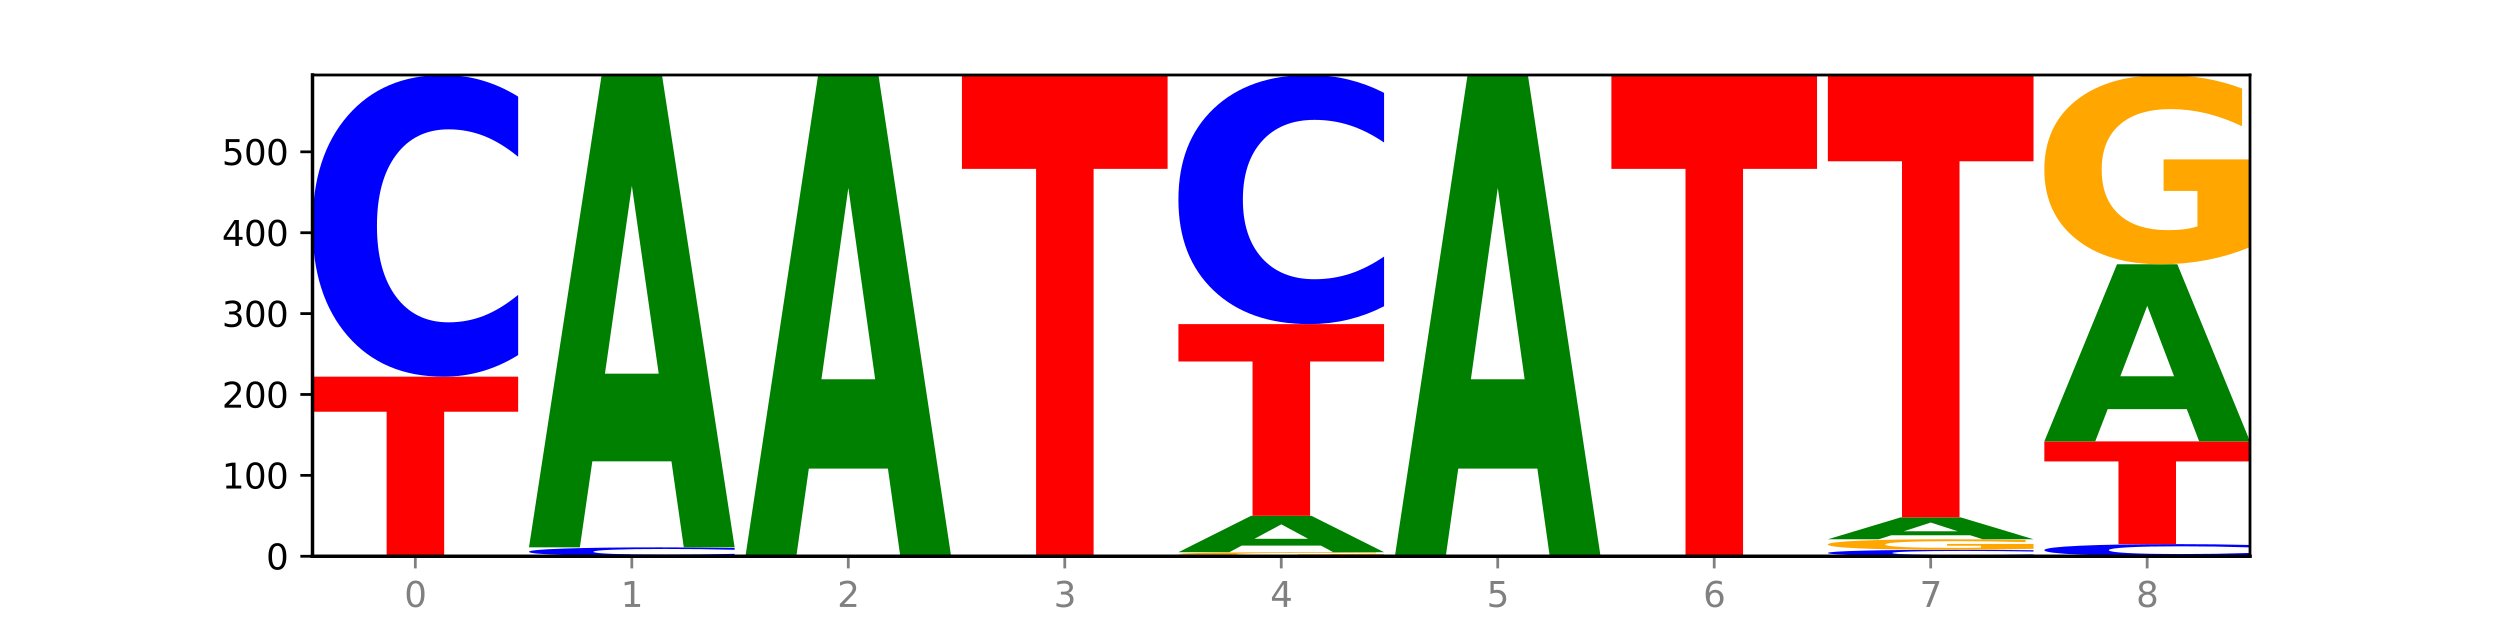 <?xml version="1.0" encoding="utf-8" standalone="no"?>
<!DOCTYPE svg PUBLIC "-//W3C//DTD SVG 1.1//EN"
  "http://www.w3.org/Graphics/SVG/1.1/DTD/svg11.dtd">
<svg xmlns:xlink="http://www.w3.org/1999/xlink" width="720pt" height="180pt" viewBox="0 0 720 180" xmlns="http://www.w3.org/2000/svg" version="1.1">
 <defs>
  <style type="text/css">*{stroke-linejoin: round; stroke-linecap: butt}</style>
 </defs>
 <g id="figure_1">
  <g id="patch_1">
   <path d="M 0 180 
L 720 180 
L 720 0 
L 0 0 
z
" style="fill: #ffffff"/>
  </g>
  <g id="axes_1">
   <g id="patch_2">
    <path d="M 90 160.2 
L 648 160.2 
L 648 21.6 
L 90 21.6 
z
" style="fill: #ffffff"/>
   </g>
   <g id="line2d_1">
    <path d="M 90 160.2 
L 648 160.2 
" clip-path="url(#pb6ebce9773)" style="fill: none; stroke: #000000; stroke-width: 0.5; stroke-linecap: square"/>
   </g>
   <g id="patch_3">
    <path d="M 90 108.487 
L 149.229 108.487 
L 149.229 118.573 
L 127.92 118.573 
L 127.92 160.2 
L 111.35 160.2 
L 111.35 118.573 
L 90 118.573 
L 90 108.487 
z
" clip-path="url(#pb6ebce9773)" style="fill: #ff0000"/>
   </g>
   <g id="patch_4">
    <path d="M 149.229 102.259 
Q 144.275 105.346 138.917 106.908 
Q 133.56 108.487 127.725 108.487 
Q 110.325 108.487 100.163 96.785 
Q 90 85.083 90 65.07 
Q 90 44.986 100.163 33.302 
Q 110.325 21.6 127.725 21.6 
Q 133.56 21.6 138.917 23.179 
Q 144.275 24.741 149.229 27.828 
L 149.229 45.148 
Q 144.23 41.056 139.38 39.153 
Q 134.53 37.251 129.173 37.251 
Q 119.562 37.251 114.056 44.663 
Q 108.564 52.058 108.564 65.07 
Q 108.564 78.029 114.056 85.442 
Q 119.562 92.836 129.173 92.836 
Q 134.53 92.836 139.38 90.934 
Q 144.23 89.013 149.229 84.921 
L 149.229 102.259 
z
" clip-path="url(#pb6ebce9773)" style="fill: #0000ff"/>
   </g>
   <g id="patch_5">
    <path d="M 211.575 160.016 
Q 206.621 160.107 201.264 160.153 
Q 195.906 160.2 190.071 160.2 
Q 172.671 160.2 162.509 159.855 
Q 152.346 159.51 152.346 158.92 
Q 152.346 158.327 162.509 157.983 
Q 172.671 157.638 190.071 157.638 
Q 195.906 157.638 201.264 157.684 
Q 206.621 157.73 211.575 157.821 
L 211.575 158.332 
Q 206.576 158.211 201.726 158.155 
Q 196.876 158.099 191.519 158.099 
Q 181.909 158.099 176.402 158.318 
Q 170.91 158.536 170.91 158.92 
Q 170.91 159.302 176.402 159.52 
Q 181.909 159.738 191.519 159.738 
Q 196.876 159.738 201.726 159.682 
Q 206.576 159.626 211.575 159.505 
L 211.575 160.016 
z
" clip-path="url(#pb6ebce9773)" style="fill: #0000ff"/>
   </g>
   <g id="patch_6">
    <path d="M 193.374 132.856 
L 170.596 132.856 
L 166.999 157.638 
L 152.346 157.638 
L 173.272 21.6 
L 190.65 21.6 
L 211.575 157.638 
L 196.935 157.638 
L 193.374 132.856 
z
M 174.229 107.608 
L 189.705 107.608 
L 181.979 53.496 
L 174.229 107.608 
z
" clip-path="url(#pb6ebce9773)" style="fill: #008000"/>
   </g>
   <g id="patch_7">
    <path d="M 255.721 134.951 
L 232.942 134.951 
L 229.346 160.2 
L 214.693 160.2 
L 235.618 21.6 
L 252.996 21.6 
L 273.922 160.2 
L 259.281 160.2 
L 255.721 134.951 
z
M 236.575 109.228 
L 252.051 109.228 
L 244.325 54.096 
L 236.575 109.228 
z
" clip-path="url(#pb6ebce9773)" style="fill: #008000"/>
   </g>
   <g id="patch_8">
    <path d="M 277.039 21.6 
L 336.268 21.6 
L 336.268 48.631 
L 314.959 48.631 
L 314.959 160.2 
L 298.389 160.2 
L 298.389 48.631 
L 277.039 48.631 
L 277.039 21.6 
z
" clip-path="url(#pb6ebce9773)" style="fill: #ff0000"/>
   </g>
   <g id="patch_9">
    <path d="M 398.615 160.095 
Q 392.641 160.147 386.217 160.174 
Q 379.792 160.2 372.942 160.2 
Q 357.465 160.2 348.425 160.043 
Q 339.385 159.886 339.385 159.618 
Q 339.385 159.347 348.584 159.191 
Q 357.797 159.035 373.818 159.035 
Q 379.991 159.035 385.646 159.056 
Q 391.314 159.077 396.331 159.119 
L 396.331 159.351 
Q 391.154 159.298 386.031 159.272 
Q 380.907 159.245 375.757 159.245 
Q 366.226 159.245 361.062 159.342 
Q 355.898 159.438 355.898 159.618 
Q 355.898 159.796 360.876 159.893 
Q 365.854 159.99 375.013 159.99 
Q 377.509 159.99 379.646 159.985 
Q 381.783 159.979 383.482 159.967 
L 383.482 159.749 
L 373.726 159.749 
L 373.726 159.555 
L 398.615 159.555 
L 398.615 160.095 
z
" clip-path="url(#pb6ebce9773)" style="fill: #ffa600"/>
   </g>
   <g id="patch_10">
    <path d="M 380.413 157.126 
L 357.635 157.126 
L 354.038 159.035 
L 339.385 159.035 
L 360.311 148.553 
L 377.689 148.553 
L 398.615 159.035 
L 383.974 159.035 
L 380.413 157.126 
z
M 361.268 155.18 
L 376.744 155.18 
L 369.018 151.011 
L 361.268 155.18 
z
" clip-path="url(#pb6ebce9773)" style="fill: #008000"/>
   </g>
   <g id="patch_11">
    <path d="M 339.385 93.346 
L 398.615 93.346 
L 398.615 104.113 
L 377.306 104.113 
L 377.306 148.553 
L 360.735 148.553 
L 360.735 104.113 
L 339.385 104.113 
L 339.385 93.346 
z
" clip-path="url(#pb6ebce9773)" style="fill: #ff0000"/>
   </g>
   <g id="patch_12">
    <path d="M 398.615 88.203 
Q 393.66 90.752 388.303 92.042 
Q 382.945 93.346 377.111 93.346 
Q 359.71 93.346 349.548 83.683 
Q 339.385 74.02 339.385 57.495 
Q 339.385 40.911 349.548 31.263 
Q 359.71 21.6 377.111 21.6 
Q 382.945 21.6 388.303 22.904 
Q 393.66 24.194 398.615 26.743 
L 398.615 41.044 
Q 393.615 37.665 388.765 36.094 
Q 383.915 34.523 378.558 34.523 
Q 368.948 34.523 363.441 40.644 
Q 357.95 46.75 357.95 57.495 
Q 357.95 68.196 363.441 74.316 
Q 368.948 80.422 378.558 80.422 
Q 383.915 80.422 388.765 78.851 
Q 393.615 77.266 398.615 73.887 
L 398.615 88.203 
z
" clip-path="url(#pb6ebce9773)" style="fill: #0000ff"/>
   </g>
   <g id="patch_13">
    <path d="M 442.76 134.951 
L 419.981 134.951 
L 416.385 160.2 
L 401.732 160.2 
L 422.658 21.6 
L 440.035 21.6 
L 460.961 160.2 
L 446.32 160.2 
L 442.76 134.951 
z
M 423.614 109.228 
L 439.091 109.228 
L 431.365 54.096 
L 423.614 109.228 
z
" clip-path="url(#pb6ebce9773)" style="fill: #008000"/>
   </g>
   <g id="patch_14">
    <path d="M 464.078 21.6 
L 523.307 21.6 
L 523.307 48.631 
L 501.999 48.631 
L 501.999 160.2 
L 485.428 160.2 
L 485.428 48.631 
L 464.078 48.631 
L 464.078 21.6 
z
" clip-path="url(#pb6ebce9773)" style="fill: #ff0000"/>
   </g>
   <g id="patch_15">
    <path d="M 585.654 160.066 
Q 580.699 160.133 575.342 160.166 
Q 569.985 160.2 564.15 160.2 
Q 546.75 160.2 536.587 159.949 
Q 526.425 159.698 526.425 159.269 
Q 526.425 158.838 536.587 158.587 
Q 546.75 158.336 564.15 158.336 
Q 569.985 158.336 575.342 158.37 
Q 580.699 158.404 585.654 158.47 
L 585.654 158.842 
Q 580.654 158.754 575.805 158.713 
Q 570.955 158.672 565.597 158.672 
Q 555.987 158.672 550.48 158.831 
Q 544.989 158.99 544.989 159.269 
Q 544.989 159.547 550.48 159.706 
Q 555.987 159.864 565.597 159.864 
Q 570.955 159.864 575.805 159.824 
Q 580.654 159.782 585.654 159.695 
L 585.654 160.066 
z
" clip-path="url(#pb6ebce9773)" style="fill: #0000ff"/>
   </g>
   <g id="patch_16">
    <path d="M 585.654 158.062 
Q 579.68 158.199 573.256 158.268 
Q 566.831 158.336 559.982 158.336 
Q 544.504 158.336 535.464 157.929 
Q 526.425 157.521 526.425 156.823 
Q 526.425 156.118 535.624 155.713 
Q 544.836 155.308 560.858 155.308 
Q 567.03 155.308 572.685 155.363 
Q 578.353 155.418 583.37 155.525 
L 583.37 156.129 
Q 578.194 155.991 573.07 155.923 
Q 567.946 155.854 562.796 155.854 
Q 553.265 155.854 548.101 156.105 
Q 542.938 156.356 542.938 156.823 
Q 542.938 157.286 547.915 157.539 
Q 552.893 157.791 562.052 157.791 
Q 564.548 157.791 566.685 157.777 
Q 568.822 157.762 570.521 157.73 
L 570.521 157.164 
L 560.765 157.164 
L 560.765 156.659 
L 585.654 156.659 
L 585.654 158.062 
z
" clip-path="url(#pb6ebce9773)" style="fill: #ffa600"/>
   </g>
   <g id="patch_17">
    <path d="M 567.453 154.162 
L 544.674 154.162 
L 541.077 155.308 
L 526.425 155.308 
L 547.35 149.019 
L 564.728 149.019 
L 585.654 155.308 
L 571.013 155.308 
L 567.453 154.162 
z
M 548.307 152.995 
L 563.783 152.995 
L 556.057 150.493 
L 548.307 152.995 
z
" clip-path="url(#pb6ebce9773)" style="fill: #008000"/>
   </g>
   <g id="patch_18">
    <path d="M 526.425 21.6 
L 585.654 21.6 
L 585.654 46.45 
L 564.345 46.45 
L 564.345 149.019 
L 547.775 149.019 
L 547.775 46.45 
L 526.425 46.45 
L 526.425 21.6 
z
" clip-path="url(#pb6ebce9773)" style="fill: #ff0000"/>
   </g>
   <g id="patch_19">
    <path d="M 648 159.95 
Q 643.046 160.074 637.688 160.136 
Q 632.331 160.2 626.496 160.2 
Q 609.096 160.2 598.933 159.729 
Q 588.771 159.259 588.771 158.454 
Q 588.771 157.646 598.933 157.176 
Q 609.096 156.706 626.496 156.706 
Q 632.331 156.706 637.688 156.769 
Q 643.046 156.832 648 156.956 
L 648 157.653 
Q 643.001 157.488 638.151 157.412 
Q 633.301 157.335 627.944 157.335 
Q 618.333 157.335 612.827 157.633 
Q 607.335 157.931 607.335 158.454 
Q 607.335 158.975 612.827 159.273 
Q 618.333 159.571 627.944 159.571 
Q 633.301 159.571 638.151 159.494 
Q 643.001 159.417 648 159.252 
L 648 159.95 
z
" clip-path="url(#pb6ebce9773)" style="fill: #0000ff"/>
   </g>
   <g id="patch_20">
    <path d="M 588.771 127.122 
L 648 127.122 
L 648 132.892 
L 626.691 132.892 
L 626.691 156.706 
L 610.121 156.706 
L 610.121 132.892 
L 588.771 132.892 
L 588.771 127.122 
z
" clip-path="url(#pb6ebce9773)" style="fill: #ff0000"/>
   </g>
   <g id="patch_21">
    <path d="M 629.799 117.829 
L 607.02 117.829 
L 603.424 127.122 
L 588.771 127.122 
L 609.697 76.108 
L 627.074 76.108 
L 648 127.122 
L 633.359 127.122 
L 629.799 117.829 
z
M 610.653 108.361 
L 626.13 108.361 
L 618.404 88.069 
L 610.653 108.361 
z
" clip-path="url(#pb6ebce9773)" style="fill: #008000"/>
   </g>
   <g id="patch_22">
    <path d="M 648 71.176 
Q 642.027 73.642 635.602 74.881 
Q 629.177 76.108 622.328 76.108 
Q 606.85 76.108 597.811 68.767 
Q 588.771 61.426 588.771 48.871 
Q 588.771 36.17 597.97 28.885 
Q 607.182 21.6 623.204 21.6 
Q 629.376 21.6 635.031 22.591 
Q 640.699 23.57 645.717 25.507 
L 645.717 36.373 
Q 640.54 33.884 635.416 32.657 
Q 630.292 31.418 625.142 31.418 
Q 615.611 31.418 610.448 35.945 
Q 605.284 40.46 605.284 48.871 
Q 605.284 57.203 610.262 61.752 
Q 615.24 66.29 624.399 66.29 
Q 626.894 66.29 629.031 66.031 
Q 631.168 65.761 632.868 65.198 
L 632.868 54.996 
L 623.111 54.996 
L 623.111 45.91 
L 648 45.91 
L 648 71.176 
z
" clip-path="url(#pb6ebce9773)" style="fill: #ffa600"/>
   </g>
   <g id="matplotlib.axis_1">
    <g id="xtick_1">
     <g id="line2d_2">
      <defs>
       <path id="m5db99c02c3" d="M 0 0 
L 0 3.5 
" style="stroke: #808080; stroke-width: 0.8"/>
      </defs>
      <g>
       <use xlink:href="#m5db99c02c3" x="119.615" y="160.2" style="fill: #808080; stroke: #808080; stroke-width: 0.8"/>
      </g>
     </g>
     <g id="text_1">
      <!-- 0 -->
      <g style="fill: #808080" transform="translate(116.433 174.798) scale(0.1 -0.1)">
       <defs>
        <path id="DejaVuSans-30" d="M 2034 4250 
Q 1547 4250 1301 3770 
Q 1056 3291 1056 2328 
Q 1056 1369 1301 889 
Q 1547 409 2034 409 
Q 2525 409 2770 889 
Q 3016 1369 3016 2328 
Q 3016 3291 2770 3770 
Q 2525 4250 2034 4250 
z
M 2034 4750 
Q 2819 4750 3233 4129 
Q 3647 3509 3647 2328 
Q 3647 1150 3233 529 
Q 2819 -91 2034 -91 
Q 1250 -91 836 529 
Q 422 1150 422 2328 
Q 422 3509 836 4129 
Q 1250 4750 2034 4750 
z
" transform="scale(0.016)"/>
       </defs>
       <use xlink:href="#DejaVuSans-30"/>
      </g>
     </g>
    </g>
    <g id="xtick_2">
     <g id="line2d_3">
      <g>
       <use xlink:href="#m5db99c02c3" x="181.961" y="160.2" style="fill: #808080; stroke: #808080; stroke-width: 0.8"/>
      </g>
     </g>
     <g id="text_2">
      <!-- 1 -->
      <g style="fill: #808080" transform="translate(178.78 174.798) scale(0.1 -0.1)">
       <defs>
        <path id="DejaVuSans-31" d="M 794 531 
L 1825 531 
L 1825 4091 
L 703 3866 
L 703 4441 
L 1819 4666 
L 2450 4666 
L 2450 531 
L 3481 531 
L 3481 0 
L 794 0 
L 794 531 
z
" transform="scale(0.016)"/>
       </defs>
       <use xlink:href="#DejaVuSans-31"/>
      </g>
     </g>
    </g>
    <g id="xtick_3">
     <g id="line2d_4">
      <g>
       <use xlink:href="#m5db99c02c3" x="244.307" y="160.2" style="fill: #808080; stroke: #808080; stroke-width: 0.8"/>
      </g>
     </g>
     <g id="text_3">
      <!-- 2 -->
      <g style="fill: #808080" transform="translate(241.126 174.798) scale(0.1 -0.1)">
       <defs>
        <path id="DejaVuSans-32" d="M 1228 531 
L 3431 531 
L 3431 0 
L 469 0 
L 469 531 
Q 828 903 1448 1529 
Q 2069 2156 2228 2338 
Q 2531 2678 2651 2914 
Q 2772 3150 2772 3378 
Q 2772 3750 2511 3984 
Q 2250 4219 1831 4219 
Q 1534 4219 1204 4116 
Q 875 4013 500 3803 
L 500 4441 
Q 881 4594 1212 4672 
Q 1544 4750 1819 4750 
Q 2544 4750 2975 4387 
Q 3406 4025 3406 3419 
Q 3406 3131 3298 2873 
Q 3191 2616 2906 2266 
Q 2828 2175 2409 1742 
Q 1991 1309 1228 531 
z
" transform="scale(0.016)"/>
       </defs>
       <use xlink:href="#DejaVuSans-32"/>
      </g>
     </g>
    </g>
    <g id="xtick_4">
     <g id="line2d_5">
      <g>
       <use xlink:href="#m5db99c02c3" x="306.654" y="160.2" style="fill: #808080; stroke: #808080; stroke-width: 0.8"/>
      </g>
     </g>
     <g id="text_4">
      <!-- 3 -->
      <g style="fill: #808080" transform="translate(303.472 174.798) scale(0.1 -0.1)">
       <defs>
        <path id="DejaVuSans-33" d="M 2597 2516 
Q 3050 2419 3304 2112 
Q 3559 1806 3559 1356 
Q 3559 666 3084 287 
Q 2609 -91 1734 -91 
Q 1441 -91 1130 -33 
Q 819 25 488 141 
L 488 750 
Q 750 597 1062 519 
Q 1375 441 1716 441 
Q 2309 441 2620 675 
Q 2931 909 2931 1356 
Q 2931 1769 2642 2001 
Q 2353 2234 1838 2234 
L 1294 2234 
L 1294 2753 
L 1863 2753 
Q 2328 2753 2575 2939 
Q 2822 3125 2822 3475 
Q 2822 3834 2567 4026 
Q 2313 4219 1838 4219 
Q 1578 4219 1281 4162 
Q 984 4106 628 3988 
L 628 4550 
Q 988 4650 1302 4700 
Q 1616 4750 1894 4750 
Q 2613 4750 3031 4423 
Q 3450 4097 3450 3541 
Q 3450 3153 3228 2886 
Q 3006 2619 2597 2516 
z
" transform="scale(0.016)"/>
       </defs>
       <use xlink:href="#DejaVuSans-33"/>
      </g>
     </g>
    </g>
    <g id="xtick_5">
     <g id="line2d_6">
      <g>
       <use xlink:href="#m5db99c02c3" x="369" y="160.2" style="fill: #808080; stroke: #808080; stroke-width: 0.8"/>
      </g>
     </g>
     <g id="text_5">
      <!-- 4 -->
      <g style="fill: #808080" transform="translate(365.819 174.798) scale(0.1 -0.1)">
       <defs>
        <path id="DejaVuSans-34" d="M 2419 4116 
L 825 1625 
L 2419 1625 
L 2419 4116 
z
M 2253 4666 
L 3047 4666 
L 3047 1625 
L 3713 1625 
L 3713 1100 
L 3047 1100 
L 3047 0 
L 2419 0 
L 2419 1100 
L 313 1100 
L 313 1709 
L 2253 4666 
z
" transform="scale(0.016)"/>
       </defs>
       <use xlink:href="#DejaVuSans-34"/>
      </g>
     </g>
    </g>
    <g id="xtick_6">
     <g id="line2d_7">
      <g>
       <use xlink:href="#m5db99c02c3" x="431.346" y="160.2" style="fill: #808080; stroke: #808080; stroke-width: 0.8"/>
      </g>
     </g>
     <g id="text_6">
      <!-- 5 -->
      <g style="fill: #808080" transform="translate(428.165 174.798) scale(0.1 -0.1)">
       <defs>
        <path id="DejaVuSans-35" d="M 691 4666 
L 3169 4666 
L 3169 4134 
L 1269 4134 
L 1269 2991 
Q 1406 3038 1543 3061 
Q 1681 3084 1819 3084 
Q 2600 3084 3056 2656 
Q 3513 2228 3513 1497 
Q 3513 744 3044 326 
Q 2575 -91 1722 -91 
Q 1428 -91 1123 -41 
Q 819 9 494 109 
L 494 744 
Q 775 591 1075 516 
Q 1375 441 1709 441 
Q 2250 441 2565 725 
Q 2881 1009 2881 1497 
Q 2881 1984 2565 2268 
Q 2250 2553 1709 2553 
Q 1456 2553 1204 2497 
Q 953 2441 691 2322 
L 691 4666 
z
" transform="scale(0.016)"/>
       </defs>
       <use xlink:href="#DejaVuSans-35"/>
      </g>
     </g>
    </g>
    <g id="xtick_7">
     <g id="line2d_8">
      <g>
       <use xlink:href="#m5db99c02c3" x="493.693" y="160.2" style="fill: #808080; stroke: #808080; stroke-width: 0.8"/>
      </g>
     </g>
     <g id="text_7">
      <!-- 6 -->
      <g style="fill: #808080" transform="translate(490.511 174.798) scale(0.1 -0.1)">
       <defs>
        <path id="DejaVuSans-36" d="M 2113 2584 
Q 1688 2584 1439 2293 
Q 1191 2003 1191 1497 
Q 1191 994 1439 701 
Q 1688 409 2113 409 
Q 2538 409 2786 701 
Q 3034 994 3034 1497 
Q 3034 2003 2786 2293 
Q 2538 2584 2113 2584 
z
M 3366 4563 
L 3366 3988 
Q 3128 4100 2886 4159 
Q 2644 4219 2406 4219 
Q 1781 4219 1451 3797 
Q 1122 3375 1075 2522 
Q 1259 2794 1537 2939 
Q 1816 3084 2150 3084 
Q 2853 3084 3261 2657 
Q 3669 2231 3669 1497 
Q 3669 778 3244 343 
Q 2819 -91 2113 -91 
Q 1303 -91 875 529 
Q 447 1150 447 2328 
Q 447 3434 972 4092 
Q 1497 4750 2381 4750 
Q 2619 4750 2861 4703 
Q 3103 4656 3366 4563 
z
" transform="scale(0.016)"/>
       </defs>
       <use xlink:href="#DejaVuSans-36"/>
      </g>
     </g>
    </g>
    <g id="xtick_8">
     <g id="line2d_9">
      <g>
       <use xlink:href="#m5db99c02c3" x="556.039" y="160.2" style="fill: #808080; stroke: #808080; stroke-width: 0.8"/>
      </g>
     </g>
     <g id="text_8">
      <!-- 7 -->
      <g style="fill: #808080" transform="translate(552.858 174.798) scale(0.1 -0.1)">
       <defs>
        <path id="DejaVuSans-37" d="M 525 4666 
L 3525 4666 
L 3525 4397 
L 1831 0 
L 1172 0 
L 2766 4134 
L 525 4134 
L 525 4666 
z
" transform="scale(0.016)"/>
       </defs>
       <use xlink:href="#DejaVuSans-37"/>
      </g>
     </g>
    </g>
    <g id="xtick_9">
     <g id="line2d_10">
      <g>
       <use xlink:href="#m5db99c02c3" x="618.385" y="160.2" style="fill: #808080; stroke: #808080; stroke-width: 0.8"/>
      </g>
     </g>
     <g id="text_9">
      <!-- 8 -->
      <g style="fill: #808080" transform="translate(615.204 174.798) scale(0.1 -0.1)">
       <defs>
        <path id="DejaVuSans-38" d="M 2034 2216 
Q 1584 2216 1326 1975 
Q 1069 1734 1069 1313 
Q 1069 891 1326 650 
Q 1584 409 2034 409 
Q 2484 409 2743 651 
Q 3003 894 3003 1313 
Q 3003 1734 2745 1975 
Q 2488 2216 2034 2216 
z
M 1403 2484 
Q 997 2584 770 2862 
Q 544 3141 544 3541 
Q 544 4100 942 4425 
Q 1341 4750 2034 4750 
Q 2731 4750 3128 4425 
Q 3525 4100 3525 3541 
Q 3525 3141 3298 2862 
Q 3072 2584 2669 2484 
Q 3125 2378 3379 2068 
Q 3634 1759 3634 1313 
Q 3634 634 3220 271 
Q 2806 -91 2034 -91 
Q 1263 -91 848 271 
Q 434 634 434 1313 
Q 434 1759 690 2068 
Q 947 2378 1403 2484 
z
M 1172 3481 
Q 1172 3119 1398 2916 
Q 1625 2713 2034 2713 
Q 2441 2713 2670 2916 
Q 2900 3119 2900 3481 
Q 2900 3844 2670 4047 
Q 2441 4250 2034 4250 
Q 1625 4250 1398 4047 
Q 1172 3844 1172 3481 
z
" transform="scale(0.016)"/>
       </defs>
       <use xlink:href="#DejaVuSans-38"/>
      </g>
     </g>
    </g>
   </g>
   <g id="matplotlib.axis_2">
    <g id="ytick_1">
     <g id="line2d_11">
      <defs>
       <path id="m8cdbf3fe41" d="M 0 0 
L -3.5 0 
" style="stroke: #000000; stroke-width: 0.8"/>
      </defs>
      <g>
       <use xlink:href="#m8cdbf3fe41" x="90" y="160.2" style="stroke: #000000; stroke-width: 0.8"/>
      </g>
     </g>
     <g id="text_10">
      <!-- 0 -->
      <g transform="translate(76.638 163.999) scale(0.1 -0.1)">
       <use xlink:href="#DejaVuSans-30"/>
      </g>
     </g>
    </g>
    <g id="ytick_2">
     <g id="line2d_12">
      <g>
       <use xlink:href="#m8cdbf3fe41" x="90" y="136.906" style="stroke: #000000; stroke-width: 0.8"/>
      </g>
     </g>
     <g id="text_11">
      <!-- 100 -->
      <g transform="translate(63.913 140.705) scale(0.1 -0.1)">
       <use xlink:href="#DejaVuSans-31"/>
       <use xlink:href="#DejaVuSans-30" x="63.623"/>
       <use xlink:href="#DejaVuSans-30" x="127.246"/>
      </g>
     </g>
    </g>
    <g id="ytick_3">
     <g id="line2d_13">
      <g>
       <use xlink:href="#m8cdbf3fe41" x="90" y="113.612" style="stroke: #000000; stroke-width: 0.8"/>
      </g>
     </g>
     <g id="text_12">
      <!-- 200 -->
      <g transform="translate(63.913 117.411) scale(0.1 -0.1)">
       <use xlink:href="#DejaVuSans-32"/>
       <use xlink:href="#DejaVuSans-30" x="63.623"/>
       <use xlink:href="#DejaVuSans-30" x="127.246"/>
      </g>
     </g>
    </g>
    <g id="ytick_4">
     <g id="line2d_14">
      <g>
       <use xlink:href="#m8cdbf3fe41" x="90" y="90.318" style="stroke: #000000; stroke-width: 0.8"/>
      </g>
     </g>
     <g id="text_13">
      <!-- 300 -->
      <g transform="translate(63.913 94.117) scale(0.1 -0.1)">
       <use xlink:href="#DejaVuSans-33"/>
       <use xlink:href="#DejaVuSans-30" x="63.623"/>
       <use xlink:href="#DejaVuSans-30" x="127.246"/>
      </g>
     </g>
    </g>
    <g id="ytick_5">
     <g id="line2d_15">
      <g>
       <use xlink:href="#m8cdbf3fe41" x="90" y="67.024" style="stroke: #000000; stroke-width: 0.8"/>
      </g>
     </g>
     <g id="text_14">
      <!-- 400 -->
      <g transform="translate(63.913 70.823) scale(0.1 -0.1)">
       <use xlink:href="#DejaVuSans-34"/>
       <use xlink:href="#DejaVuSans-30" x="63.623"/>
       <use xlink:href="#DejaVuSans-30" x="127.246"/>
      </g>
     </g>
    </g>
    <g id="ytick_6">
     <g id="line2d_16">
      <g>
       <use xlink:href="#m8cdbf3fe41" x="90" y="43.729" style="stroke: #000000; stroke-width: 0.8"/>
      </g>
     </g>
     <g id="text_15">
      <!-- 500 -->
      <g transform="translate(63.913 47.529) scale(0.1 -0.1)">
       <use xlink:href="#DejaVuSans-35"/>
       <use xlink:href="#DejaVuSans-30" x="63.623"/>
       <use xlink:href="#DejaVuSans-30" x="127.246"/>
      </g>
     </g>
    </g>
   </g>
   <g id="patch_23">
    <path d="M 90 160.2 
L 90 21.6 
" style="fill: none; stroke: #000000; stroke-linejoin: miter; stroke-linecap: square"/>
   </g>
   <g id="patch_24">
    <path d="M 648 160.2 
L 648 21.6 
" style="fill: none; stroke: #000000; stroke-width: 0.8; stroke-linejoin: miter; stroke-linecap: square"/>
   </g>
   <g id="patch_25">
    <path d="M 90 160.2 
L 648 160.2 
" style="fill: none; stroke: #000000; stroke-linejoin: miter; stroke-linecap: square"/>
   </g>
   <g id="patch_26">
    <path d="M 90 21.6 
L 648 21.6 
" style="fill: none; stroke: #000000; stroke-width: 0.8; stroke-linejoin: miter; stroke-linecap: square"/>
   </g>
  </g>
 </g>
 <defs>
  <clipPath id="pb6ebce9773">
   <rect x="90" y="21.6" width="558" height="138.6"/>
  </clipPath>
 </defs>
</svg>
